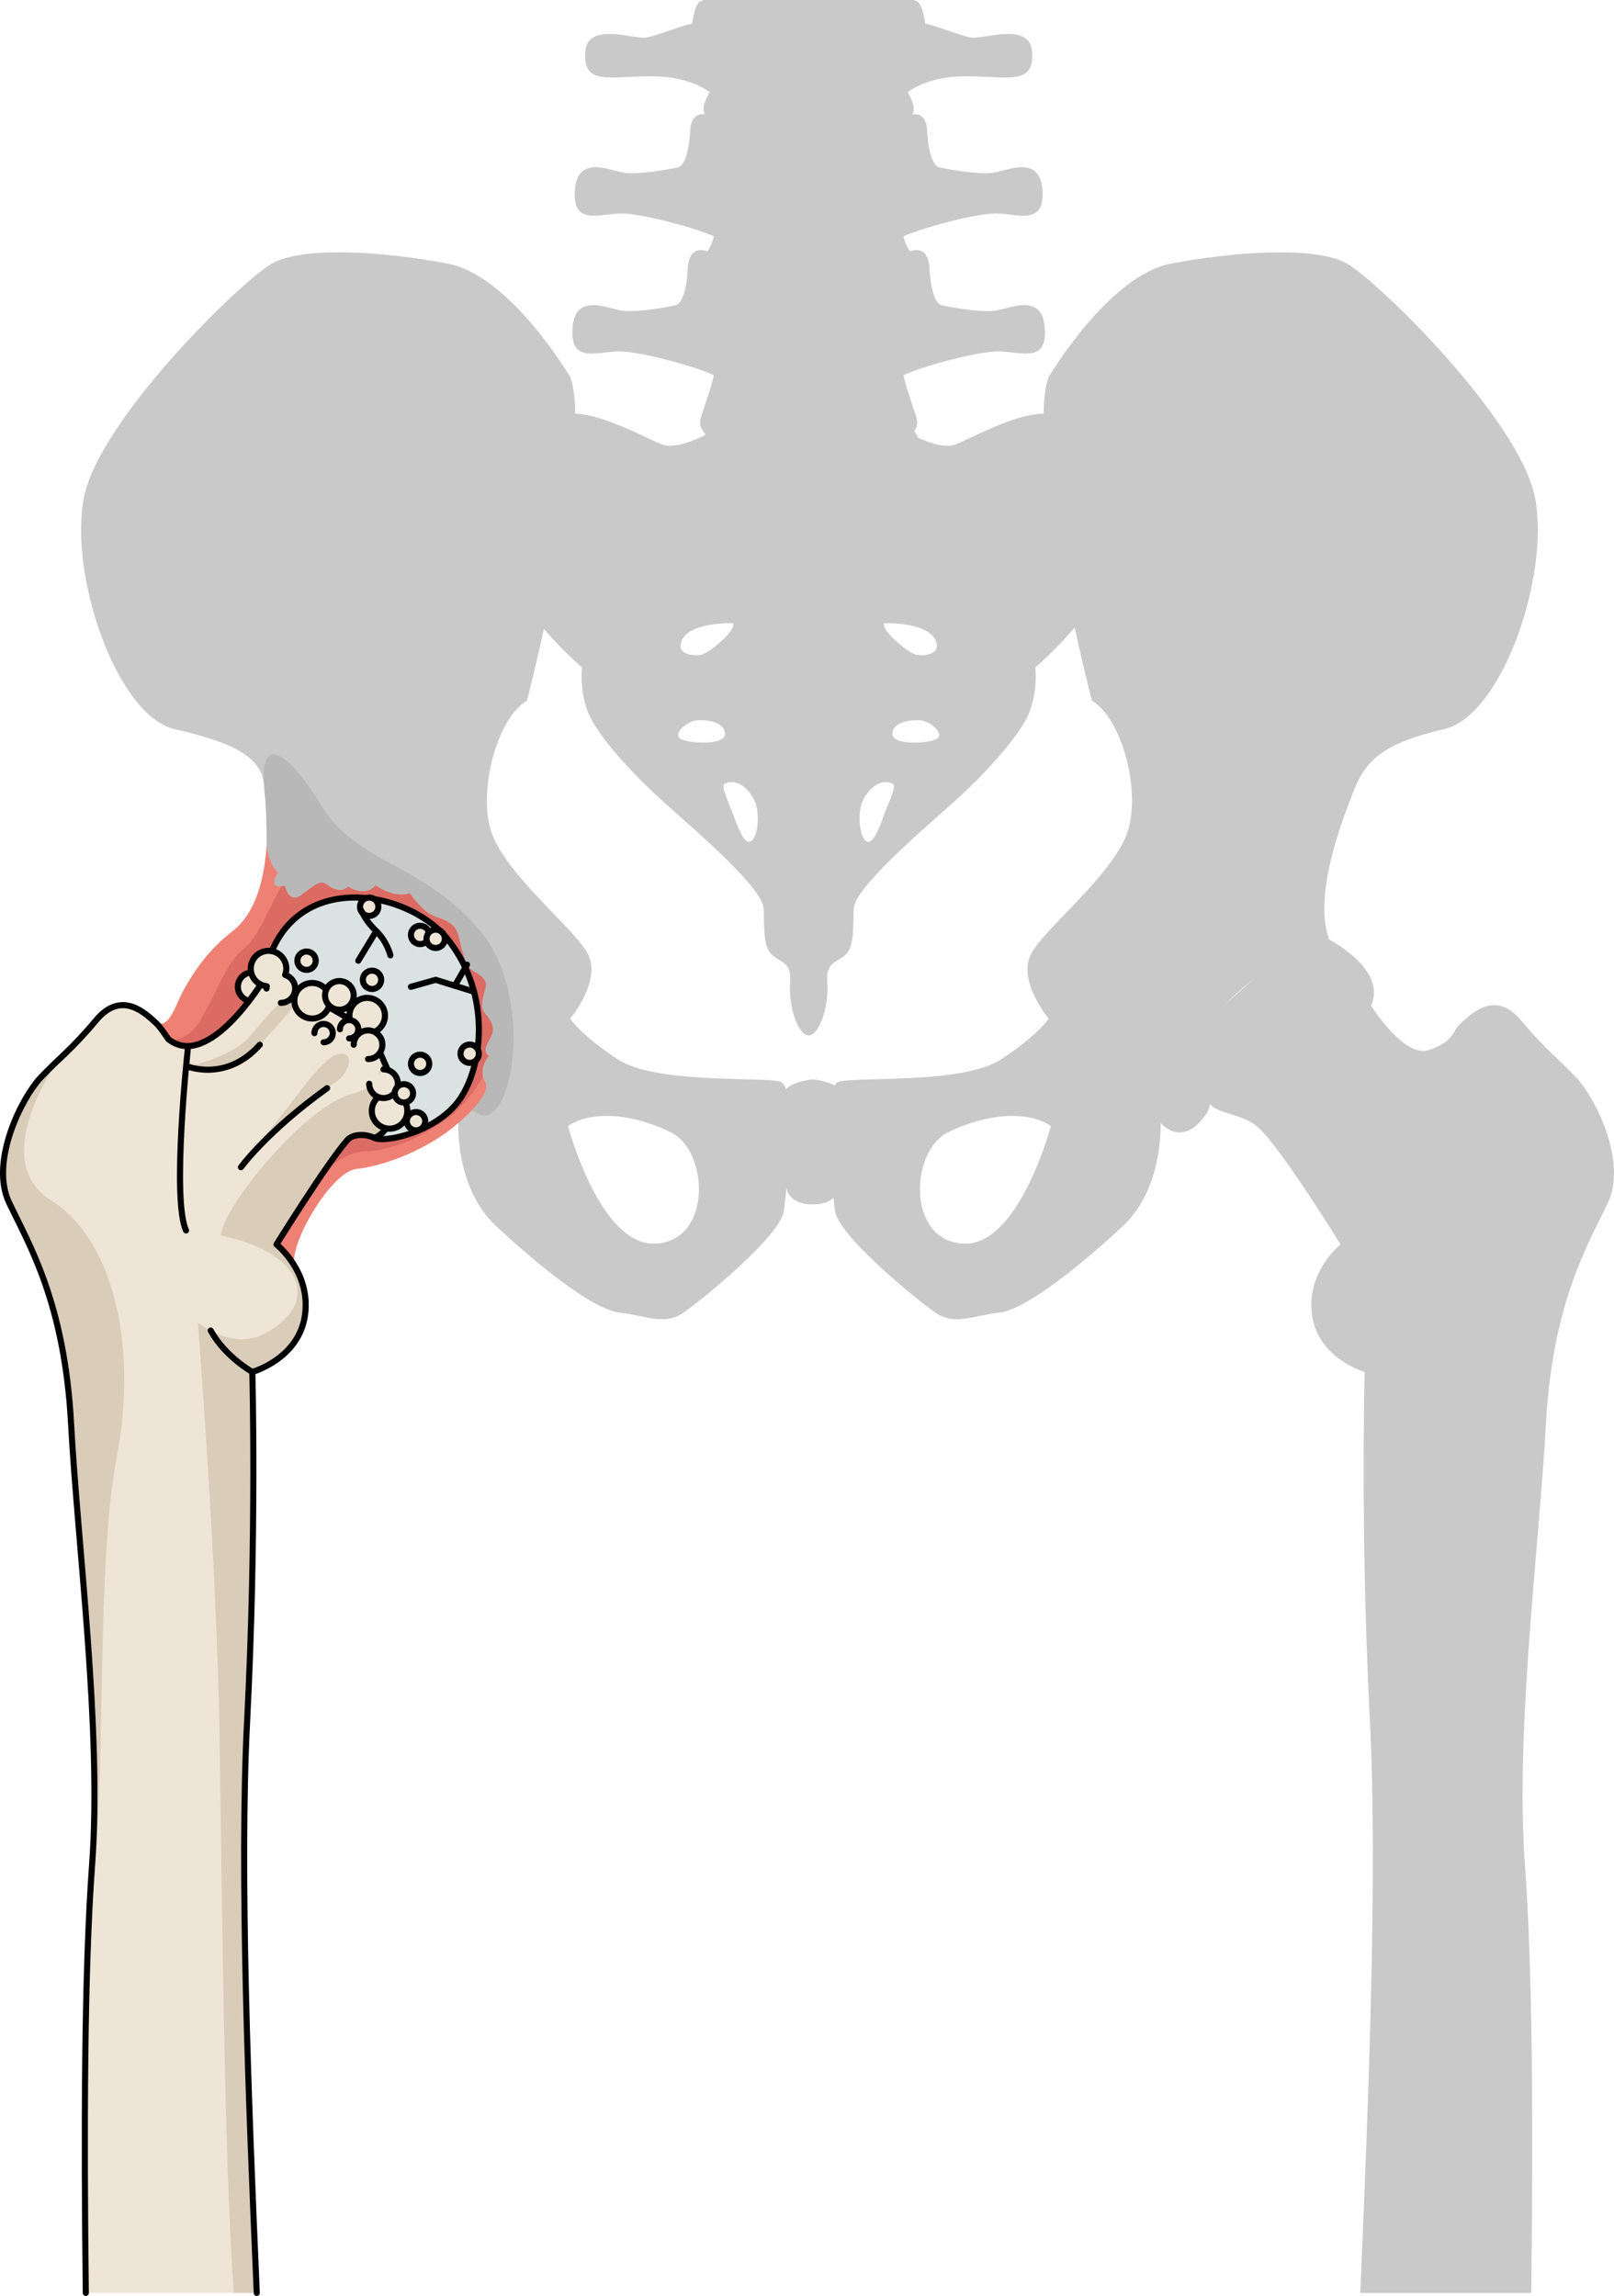 <?xml version="1.0" encoding="utf-8"?>
<!-- Generator: Adobe Illustrator 16.0.0, SVG Export Plug-In . SVG Version: 6.00 Build 0)  -->
<!DOCTYPE svg PUBLIC "-//W3C//DTD SVG 1.1//EN" "http://www.w3.org/Graphics/SVG/1.1/DTD/svg11.dtd">
<svg version="1.1" id="Layer_1" xmlns="http://www.w3.org/2000/svg" xmlns:xlink="http://www.w3.org/1999/xlink" x="0px" y="0px"
	 width="265.126px" height="377.11px" viewBox="0 0 265.126 377.11" enable-background="new 0 0 265.126 377.11"
	 xml:space="preserve">
<g>
	<g>
		<path fill="#C9C9C9" d="M128.038,177.624c-3.185-0.759-20.407,0.4-26.534-3.61c-6.123-4.011-7.839-6.707-7.839-6.707
			s5.143-6.125,2.942-10.538c-2.209-4.411-14.461-13.724-16.178-21.076c-1.713-7.353,1.717-18.136,6.126-20.584
			c0,0,11.031-42.645,7.11-53.185c0,0-9.803-16.661-20.097-18.622c-10.294-1.963-23.774-2.941-28.917,0
			c-5.146,2.939-28.429,25.732-30.879,38.473c-2.453,12.746,5.392,35.782,14.949,37.989c9.557,2.207,14.669,4.582,14.704,9.804
			c0.035,5.275,6.861,17.398,4.165,24.75c4.659-0.734,16.42,9.067,21.075,14.95c4.659,5.881,6.617,15.192,6.617,15.192
			s-0.488,10.645,6.127,16.844c6.619,6.194,15.93,13.791,20.343,14.285c4.412,0.487,7.349,2.203,10.536,0
			c3.184-2.21,15.999-12.669,16.483-16.75C129.261,194.756,131.224,178.38,128.038,177.624z M107.811,204.263
			c-9.235,0.634-14.513-19.33-14.513-19.33c3.96-2.637,10.775-1.977,16.935,1.065C116.389,189.043,117.052,203.629,107.811,204.263z
			"/>
	</g>
	<path fill="#C9C9C9" d="M218.341,154.319c0,0,10.541,5.391,6.371,11.765c-4.166,6.37-11.028,3.431-11.028,3.431
		s-6.614,0.487-10.048,3.185c-3.432,2.695-5.145,9.684-5.145,9.684s-3.436,6.49-7.846,2.077
		c-4.411-4.408,3.287-13.448,10.854-19.759C209.069,158.39,212.454,153.091,218.341,154.319z"/>
	<path fill="#C9C9C9" d="M137.157,198.84c0.485,4.08,13.301,14.539,16.484,16.75c3.187,2.203,6.127,0.487,10.538,0
		c4.409-0.494,13.722-8.09,20.341-14.285c6.618-6.199,6.125-16.844,6.125-16.844s1.96-9.311,6.621-15.192
		c4.656-5.882,16.417-15.684,21.074-14.95c-2.697-7.352,2.205-19.851,4.162-24.75c1.965-4.904,5.146-7.598,14.709-9.804
		c9.557-2.207,17.398-25.243,14.949-37.989c-2.455-12.741-25.736-35.534-30.882-38.473c-5.147-2.941-18.626-1.963-28.92,0
		c-10.289,1.96-20.093,18.622-20.093,18.622c-3.922,10.54,7.107,53.185,7.107,53.185c4.41,2.448,7.846,13.231,6.127,20.584
		c-1.717,7.352-13.969,16.665-16.172,21.076c-2.207,4.413,2.938,10.538,2.938,10.538s-1.717,2.695-7.842,6.707
		c-6.127,4.01-23.348,2.851-26.536,3.61C134.705,178.38,136.665,194.756,137.157,198.84z M155.695,185.999
		c6.159-3.042,12.978-3.702,16.935-1.065c0,0-5.277,19.964-14.516,19.33C148.88,203.629,149.54,189.043,155.695,185.999z"/>
	<g>
		<path fill="#D9CDBA" d="M166.827,198.329c0.006-0.005,0.006-0.008,0.012-0.011c0,0.003-0.006,0.015-0.006,0.015L166.827,198.329z"
			/>
	</g>
	<path fill="#C9C9C9" d="M249.808,167.547c-4.245-5.066-8.24-0.914-9.82,0.496c-1.574,1.408-0.921,2.879-5.201,4.406
		c-4.273,1.528-9.984-7.905-9.984-7.905c-1.829-1.207-4.523,5.783-10.258,4.229c-5.737-1.552-13.598,0.916-15.967,8.059
		c-2.365,7.144,4.35,4.846,8.219,8.45c3.867,3.602,13.406,19.119,13.406,19.119s-5.688,4.469-4.672,11.633
		c1.016,7.165,8.643,9.306,8.643,9.306s-0.738,26.398,0.86,57.399c1.266,24.601-0.213,61.964-1.588,93.871h28.081
		c0.327-26.872,0.251-52.902-1.041-70.434c-1.611-21.943,2.391-52.493,3.464-72.373c1.077-19.88,6.955-29.476,10.174-36.255
		c3.224-6.782-2.094-17.263-5.159-20.528C255.899,173.756,254.05,172.61,249.808,167.547z"/>
	<path fill="#C9C9C9" d="M133.495,197.812c0,0,2.967,0.22,4.042-1.911c1.075-2.134,0.751-13.652,0.751-15.917
		c0-2.268-4.793-2.704-4.793-2.704s-4.802,0.436-4.802,2.704c0,2.266-0.321,13.783,0.753,15.917
		C130.523,198.033,133.495,197.812,133.495,197.812z"/>
	<g>
		<g>
			<path fill="#C9C9C9" d="M175.175,68.908c-4.461-3.277-14.41,2.573-18.232,4.091c-3.283,1.302-10.586-3.506-10.586-3.506
				l-13.512-0.118l-13.523,0.118c0,0-7.3,4.808-10.578,3.506c-3.829-1.519-13.771-7.368-18.236-4.091
				c-4.461,3.273-10.073,15.202-7.525,23.74c2.549,8.537,12.627,16.959,12.627,16.959s-0.514,4.559,1.399,8.303
				c1.915,3.738,7.012,9.357,12.245,14.034c5.224,4.676,16.062,13.918,16.192,17.31c0.128,3.391-0.131,6.429,1.53,7.718
				c1.656,1.287,3.061,1.172,2.804,4.562c-0.254,3.391,1.146,8.42,3.063,8.539c1.91-0.119,3.312-5.147,3.059-8.539
				c-0.258-3.39,1.146-3.274,2.801-4.562c1.66-1.289,1.404-4.327,1.535-7.718c0.125-3.391,10.967-12.633,16.192-17.31
				c5.228-4.677,10.327-10.296,12.238-14.034c1.919-3.744,1.403-8.303,1.403-8.303s10.074-8.422,12.623-16.959
				C185.247,84.109,179.64,72.181,175.175,68.908z M111.802,105.828c0.616-3.759,8.622-3.477,8.622-3.477
				c0.68,1.065-3.969,4.989-5.319,5.214C113.759,107.79,111.543,107.439,111.802,105.828z M111.802,121.363
				c-1.343-0.783,1.041-3.084,3.059-3.084c2.019,0,4.28,0.558,4.222,2.353C119.02,122.429,113.148,122.149,111.802,121.363z
				 M123.544,138.023c-1.102,1.12-2.199-1.741-3.052-4.098c-0.851-2.356-2.197-4.854-1.41-5.217
				c2.323-1.066,4.399,1.517,5.012,3.147C124.708,133.48,124.645,136.9,123.544,138.023z M145.255,102.351
				c0,0,8.013-0.282,8.625,3.477c0.259,1.611-1.957,1.961-3.303,1.737C149.233,107.34,144.584,103.416,145.255,102.351z
				 M145.189,133.925c-0.849,2.357-1.95,5.218-3.051,4.098c-1.101-1.123-1.163-4.543-0.551-6.168
				c0.614-1.63,2.687-4.213,5.013-3.147C147.389,129.07,146.042,131.569,145.189,133.925z M153.88,121.363
				c-1.344,0.786-7.217,1.065-7.275-0.731c-0.062-1.794,2.199-2.353,4.213-2.353C152.841,118.279,155.222,120.58,153.88,121.363z"/>
			<path fill="#C9C9C9" d="M117.497,19.327c0,0-3.9-2.25-4.126,2.143c-0.222,4.397-1.272,5.771-1.871,5.974
				c-0.603,0.208-6.739,1.374-9.209,0.895c-2.471-0.483-7.485-2.815-7.862,2.954c-0.371,5.765,3.894,3.841,7.565,3.777
				c3.664-0.07,14.448,2.951,16.393,4.324C120.335,40.767,122.962,23.239,117.497,19.327z"/>
			<path fill="#C9C9C9" d="M148.176,19.327c0,0,3.902-2.25,4.124,2.143c0.224,4.397,1.273,5.771,1.873,5.974
				c0.6,0.208,6.736,1.374,9.212,0.895c2.466-0.483,7.485-2.815,7.858,2.954c0.375,5.765-3.891,3.841-7.562,3.777
				c-3.668-0.07-14.447,2.951-16.395,4.324C145.341,40.767,142.712,23.239,148.176,19.327z"/>
			<path fill="#C9C9C9" d="M116.424,41.372c0,0-3.225-1.646-3.443,2.747c-0.226,4.394-1.277,5.768-1.874,5.973
				c-0.597,0.206-6.739,1.371-9.207,0.893c-2.47-0.479-7.486-2.813-7.859,2.954c-0.377,5.768,3.891,3.846,7.557,3.775
				c3.667-0.068,14.449,2.952,16.397,4.329C119.938,63.414,121.893,45.286,116.424,41.372z"/>
			<path fill="#C9C9C9" d="M149.249,41.372c0,0,3.217-1.646,3.442,2.747c0.227,4.394,1.275,5.768,1.875,5.973
				c0.599,0.206,6.737,1.371,9.203,0.893c2.476-0.479,7.491-2.813,7.862,2.954c0.377,5.768-3.889,3.846-7.558,3.775
				c-3.669-0.068-14.452,2.952-16.399,4.329C145.729,63.414,143.782,45.286,149.249,41.372z"/>
			<path fill="#C9C9C9" d="M151.796,23.544c0,3.759-8.336,4.749-18.617,4.749c-10.282,0-18.615-0.989-18.615-4.749
				c0-3.758,8.333-5.162,18.615-5.162C143.46,18.382,151.796,19.786,151.796,23.544z"/>
			<path fill="#C9C9C9" d="M150.983,72.867c0,3.759-7.975,6.807-17.805,6.807c-9.834,0-17.805-3.047-17.805-6.807
				c0-3.76,7.971-6.807,17.805-6.807C143.009,66.06,150.983,69.107,150.983,72.867z"/>
			<path fill="#C9C9C9" d="M148.427,56.545c1.123-1.919,3.506-2.814,2.24-4.876c-4.169-0.75-17.715,3.71-17.832,3.75
				c-0.113-0.04-13.659-4.5-17.829-3.75c-1.266,2.062,1.118,2.957,2.242,4.876c1.121,1.924,0.194,5.221-2.062,11.833
				c-2.245,6.572,17.425,5.618,17.649,5.606c0.224,0.012,19.896,0.965,17.654-5.606C148.233,61.766,147.303,58.47,148.427,56.545z"
				/>
			<path fill="#C9C9C9" d="M151.796,49.868c0,3.756-8.336,5.57-18.617,5.57c-10.282,0-18.615-1.813-18.615-5.57
				c0-3.765,8.333-5.577,18.615-5.577C143.46,44.291,151.796,46.103,151.796,49.868z"/>
			<path fill="#C9C9C9" d="M149.025,29.837c1.35-0.62,3.069-2.541,1.05-3.914c-5.104,1.754-14.272,1.864-16.883,1.858v-0.006
				c0,0-0.129,0.003-0.357,0.006c-0.227-0.003-0.357-0.006-0.357-0.006v0.006c-2.606,0.005-11.778-0.104-16.878-1.858
				c-2.021,1.374-0.299,3.294,1.046,3.914c1.35,0.616,1.199,7.002,0.452,9.613c-0.748,2.606-4.631,5.539,0.151,7.138
				c4.933,1.655,13.73,1.343,15.587,1.256c1.86,0.087,10.654,0.399,15.592-1.256c4.777-1.599,0.895-4.531,0.148-7.138
				C147.823,36.84,147.681,30.454,149.025,29.837z"/>
			<g>
				<path fill="#C9C9C9" d="M115.277,0.17c0,0-1.007-0.277-1.592,3.707c-2.422,0.536-5.677,1.992-7.6,2.301
					c-1.923,0.303-9.52-2.604-9.933,2.221c-0.498,5.723,3.916,4.132,10.848,4.132c6.936,0,9.942,2.913,9.942,2.913
					S124.888,6.115,115.277,0.17z"/>
				<path fill="#C9C9C9" d="M150.39,0.17c0,0,1.013-0.277,1.598,3.707c2.418,0.536,5.677,1.992,7.601,2.301
					c1.919,0.303,9.522-2.604,9.938,2.221c0.491,5.723-3.922,4.132-10.854,4.132c-6.935,0-9.942,2.913-9.942,2.913
					S140.782,6.115,150.39,0.17z"/>
				<path fill="#C9C9C9" d="M114.963,0.93c-0.063,3.63,3.297,2.307,3.297,7.699c0,5.389-2.698,7.037-2.698,9.347
					c0,2.787,7.813,2.855,16.915,2.859c0.122,0,0.242,0,0.357,0c0.12,0,0.238,0,0.357,0c9.107-0.004,16.918-0.072,16.918-2.859
					c0-2.31-2.694-3.958-2.694-9.347c0-5.393,3.358-4.069,3.295-7.699c-0.006-0.35-0.188-0.657-0.498-0.93H115.46
					C115.151,0.273,114.969,0.58,114.963,0.93z"/>
			</g>
		</g>
	</g>
	<g>
		<path fill="#B8B8B8" d="M43.424,129.569c0.582,5.778,0.294,11.073,0.376,19.978c0.083,8.902,2.18,7.866,7.653,10.945
			c5.472,3.078,21.706,19.867,27.208,22.506c5.503,2.639,9.423-19.429,0-30.374c-9.422-10.945-20.025-10.779-25.841-20.269
			C47.006,122.866,42.52,120.597,43.424,129.569z"/>
	</g>
	<path fill="#EF8174" d="M24.163,166.754c3.424,3.883,4.355-1.269,6.126-4.383c1.772-3.113,4.019-6.404,7.912-9.429
		c3.893-3.023,5.22-8.694,5.599-14.104c0,0,0.254,3.006,1.869,4.505c0,0-2.044,2.784,1.123,2.146c0,0,0.607,3.042,2.683,1.544
		s2.999-2.537,4.035-1.845c1.039,0.693,2.362,1.61,3.691,0.461c0,0,2.767,1.846,4.498-0.229c0,0,2.906,2.202,5.639,1.308
		c0,0,1.509,2.266,3.125,3.305c1.615,1.037,4.152,0.921,4.843,3.689s1.038,4.727,2.075,5.535c1.038,0.806,2.884,1.269,2.308,3.229
		c-0.577,1.959-0.809,3.114,0.115,4.151c0.922,1.04,1.5,2.191,0.922,3.46c-0.577,1.268-1.614,2.422-0.461,3.344
		c0,0-1.845,2.191-0.576,4.267c1.268,2.075-4.226,6.808-6.689,8.533c-4.613,3.229-10.305,5.305-14.493,5.766
		c-4.188,0.462-11.423,12.928-10.03,16.081c0,0-14.225-2.841-21.604-13.382C19.492,184.167,24.163,166.754,24.163,166.754z"/>
	<path fill="#DB6B63" d="M80.264,173.442c-1.153-0.922-0.115-2.076,0.461-3.344c0.578-1.269,0-2.42-0.922-3.46
		c-0.923-1.037-0.692-2.191-0.115-4.151c0.576-1.96-1.27-2.423-2.308-3.229c-1.037-0.808-1.384-2.767-2.075-5.535
		s-3.229-2.652-4.843-3.689c-1.616-1.039-3.125-3.305-3.125-3.305c-2.732,0.894-5.639-1.308-5.639-1.308
		c-1.731,2.075-4.498,0.229-4.498,0.229c-1.329,1.149-2.652,0.232-3.691-0.461c-1.037-0.692-1.959,0.347-4.035,1.845
		s-2.683-1.544-2.683-1.544c-0.191,0.039-0.361,0.064-0.516,0.078c-2.053,3.364-3.827,8.357-6.094,10.14
		c-3.333,2.621-4.71,7.921-7.682,12.472c-2.972,4.554-7.986,1.892-7.986,1.892c1.526,18.787,24.378,28.854,27.045,24.785
		c2.668-4.07,5.825-5.707,8.898-5.775c3.073-0.069,9.41-2.152,14.372-6.434c1.303-1.125,2.948-3.182,4.508-5.791
		C78.9,175.075,80.264,173.442,80.264,173.442z"/>
	
		<circle fill="#EFE5D6" stroke="#000000" stroke-linecap="round" stroke-linejoin="round" stroke-miterlimit="10" cx="41.427" cy="162.081" r="2.355"/>
	<g>
		<path fill="#EFE5D6" d="M43.331,160.909c0,0-9.074,15.14-15.698,9.75c0,0-1.276-1.966-1.997-2.617
			c-1.569-1.418-5.575-5.562-9.819-0.496c-4.245,5.063-6.094,6.209-9.158,9.473c-3.063,3.265-8.378,13.746-5.158,20.528
			c3.22,6.779,9.098,16.375,10.173,36.255c1.071,19.88,5.072,50.43,3.464,72.373c-1.291,17.531-1.366,43.562-1.042,70.434h28.08
			c-1.375-31.907-2.854-69.271-1.587-93.871c1.598-31,0.857-57.399,0.857-57.399s7.63-2.141,8.648-9.306
			c1.012-7.164-4.675-11.633-4.675-11.633s8.121-13.105,11.611-17.127c0.795-0.916,2.697-1.195,4.487-0.362
			c1.79,0.831,10.398-1.009,14.09-6.473c3.693-5.462,5.066-16.973-1.864-25.915C66.814,145.584,46.434,142.49,43.331,160.909z"/>
		<path fill="#D9CDBA" d="M41.534,188.881c-1.65,1.833,10.945-9.578,13.34-10.946c2.394-1.368,3.763-5.472,0.684-4.787
			C52.479,173.831,47.69,182.04,41.534,188.881z"/>
		<path fill="#D9CDBA" d="M30.93,175.199c0,0,6.498,2.053,10.945-2.736c4.446-4.79,8.893-9.578,7.184-9.578
			c-1.71,0-5.13,3.764-7.868,7.184C38.455,173.489,30.93,175.199,30.93,175.199z"/>
		<path fill="#D9CDBA" d="M62.351,170.659c0.759,3.186,0.799,7.653-4.331,8.954c-8.232,2.081-21.626,19.06-21.744,23.321
			c12.627,2.517,17.065,10.642,7.297,16.061c-5.329,2.958-11.074-1.731-11.074-1.731s3.144,39.63,3.581,68.347
			c0.42,27.291,0.704,67.362,2.303,91h3.793c-1.375-31.907-2.854-69.271-1.587-93.871c1.598-31,0.857-57.399,0.857-57.399
			s7.63-2.141,8.648-9.306c1.012-7.164-4.675-11.633-4.675-11.633s8.399-13.438,11.611-17.127c2.749-3.158,5.324,4.019,10.14-6.39
			l-4.362-9.892C62.654,170.887,62.506,170.766,62.351,170.659z"/>
		<path fill="#DAE2E2" d="M43.39,160.621c1.659,0.479,3.696,1.203,5.669,2.264c4.447,2.395,11.288,5.132,13.34,9.92
			c2.052,4.789,2.737,5.472,2.394,7.525c-0.342,2.051-0.394,5.296-3.275,6.583c1.79,0.831,10.398-1.009,14.09-6.473
			c3.693-5.462,5.066-16.973-1.864-25.915C66.852,145.632,46.66,142.534,43.39,160.621z"/>
		<path fill="#D9CDBA" d="M19.189,239.241c3.374-17.648-0.274-35.47-10.853-42.137c-10.581-6.664,1.313-23.049,1.313-23.049l0,0
			c-0.947,0.9-1.895,1.796-2.99,2.965c-3.063,3.265-8.378,13.746-5.158,20.528c3.22,6.779,9.098,16.375,10.173,36.255
			c1.071,19.88,5.072,50.43,3.464,72.373c-0.095,1.266-0.169,2.576-0.229,3.923c0.229-0.753,0.417-1.619,0.528-2.643
			C17.397,289.617,15.814,256.891,19.189,239.241z"/>
		<path fill="none" stroke="#000000" stroke-linecap="round" stroke-linejoin="round" stroke-miterlimit="10" d="M42.177,376.61
			c-1.376-31.905-2.854-69.272-1.587-93.871c1.598-31,0.857-57.399,0.857-57.399s7.63-2.141,8.648-9.306
			c1.012-7.164-4.675-11.633-4.675-11.633s8.121-13.105,11.611-17.127c0.795-0.916,2.697-1.195,4.487-0.362
			c1.79,0.831,10.398-1.009,14.09-6.473c3.693-5.462,5.066-16.973-1.864-25.915c-6.93-8.941-27.311-12.035-30.414,6.383
			c0,0-9.074,15.14-15.698,9.75c0,0-1.276-1.966-1.997-2.617c-1.569-1.418-5.575-5.562-9.819-0.496
			c-4.245,5.063-6.094,6.209-9.158,9.473c-3.063,3.265-8.378,13.746-5.158,20.528c3.22,6.779,9.098,16.375,10.173,36.255
			c1.071,19.88,5.072,50.43,3.464,72.373c-1.29,17.532-1.366,43.561-1.042,70.434"/>
		<path fill="none" stroke="#000000" stroke-linecap="round" stroke-linejoin="round" stroke-miterlimit="10" d="M30.838,172.449
			c0,0-2.659,24.491-0.277,29.652"/>
		<path fill="none" stroke="#000000" stroke-linecap="round" stroke-linejoin="round" stroke-miterlimit="10" d="M30.93,175.199
			c0,0,6.357,2.489,11.75-3.604"/>
		<path fill="none" stroke="#000000" stroke-linecap="round" stroke-linejoin="round" stroke-miterlimit="10" d="M39.581,191.712
			c0,0,4.291-5.913,14.16-12.986"/>
		<path fill="none" stroke="#000000" stroke-linecap="round" stroke-linejoin="round" stroke-miterlimit="10" d="M41.446,225.34
			c0,0-4.433-2.46-6.838-6.797"/>
	</g>
	<path fill="none" stroke="#000000" stroke-miterlimit="10" d="M43.39,160.621c1.659,0.479,3.696,1.203,5.669,2.264
		c4.447,2.395,11.288,5.132,13.34,9.92c2.052,4.789,2.737,5.472,2.394,7.525c-0.342,2.051-0.394,5.296-3.275,6.583"/>
	<g>
		
			<circle fill="#EFE5D6" stroke="#000000" stroke-linecap="round" stroke-linejoin="round" stroke-miterlimit="10" cx="63.992" cy="182.461" r="2.921"/>
		
			<circle fill="#EFE5D6" stroke="#000000" stroke-linecap="round" stroke-linejoin="round" stroke-miterlimit="10" cx="60.317" cy="166.82" r="2.921"/>
		
			<circle fill="#EFE5D6" stroke="#000000" stroke-linecap="round" stroke-linejoin="round" stroke-miterlimit="10" cx="51.272" cy="164.371" r="2.921"/>
		<path fill="#EFE5D6" stroke="#000000" stroke-linecap="round" stroke-linejoin="round" stroke-miterlimit="10" d="M63.002,175.647
			c1.301,0,2.355,1.055,2.355,2.355s-1.054,2.356-2.355,2.356c-1.302,0-2.356-1.055-2.356-2.356"/>
		<path fill="#EFE5D6" stroke="#000000" stroke-linecap="round" stroke-linejoin="round" stroke-miterlimit="10" d="M58.102,171.595
			c0-1.301,1.055-2.354,2.356-2.354c1.302,0,2.355,1.054,2.355,2.354c0,1.301-1.053,2.356-2.355,2.356"/>
		
			<circle fill="#EFE5D6" stroke="#000000" stroke-linecap="round" stroke-linejoin="round" stroke-miterlimit="10" cx="55.747" cy="163.494" r="2.355"/>
		<path fill="#EFE5D6" stroke="#000000" stroke-linecap="round" stroke-linejoin="round" stroke-miterlimit="10" d="M46.137,164.718
			c1.302,0,2.355-1.052,2.355-2.354c0-1.056-0.699-1.939-1.656-2.238c0.121-0.322,0.196-0.668,0.196-1.031
			c0-1.613-1.307-2.921-2.92-2.921c-1.613,0-2.921,1.308-2.921,2.921c0,1.513,1.155,2.743,2.629,2.891
			c-0.021,0.125-0.039,0.248-0.039,0.378"/>
		
			<circle fill="#EFE5D6" stroke="#000000" stroke-linecap="round" stroke-linejoin="round" stroke-miterlimit="10" cx="69.009" cy="174.733" r="1.508"/>
		
			<circle fill="#EFE5D6" stroke="#000000" stroke-linecap="round" stroke-linejoin="round" stroke-miterlimit="10" cx="77.154" cy="173.071" r="1.508"/>
		
			<circle fill="#EFE5D6" stroke="#000000" stroke-linecap="round" stroke-linejoin="round" stroke-miterlimit="10" cx="68.343" cy="184.155" r="1.508"/>
		
			<circle fill="#EFE5D6" stroke="#000000" stroke-linecap="round" stroke-linejoin="round" stroke-miterlimit="10" cx="66.348" cy="179.581" r="1.508"/>
		<path fill="#EFE5D6" stroke="#000000" stroke-linecap="round" stroke-linejoin="round" stroke-miterlimit="10" d="M51.649,169.688
			c0-0.833,0.675-1.508,1.508-1.508c0.834,0,1.507,0.675,1.507,1.508c0,0.833-0.673,1.508-1.507,1.508"/>
		
			<circle fill="#EFE5D6" stroke="#000000" stroke-linecap="round" stroke-linejoin="round" stroke-miterlimit="10" cx="50.355" cy="157.792" r="1.508"/>
		
			<circle fill="#EFE5D6" stroke="#000000" stroke-linecap="round" stroke-linejoin="round" stroke-miterlimit="10" cx="61.11" cy="160.934" r="1.508"/>
		
			<circle fill="#EFE5D6" stroke="#000000" stroke-linecap="round" stroke-linejoin="round" stroke-miterlimit="10" cx="69.009" cy="153.562" r="1.508"/>
		
			<circle fill="#EFE5D6" stroke="#000000" stroke-linecap="round" stroke-linejoin="round" stroke-miterlimit="10" cx="60.646" cy="148.932" r="1.508"/>
		
			<circle fill="#EFE5D6" stroke="#000000" stroke-linecap="round" stroke-linejoin="round" stroke-miterlimit="10" cx="71.567" cy="154.2" r="1.508"/>
		<path fill="#EFE5D6" stroke="#000000" stroke-linecap="round" stroke-linejoin="round" stroke-miterlimit="10" d="M55.841,169.053
			c0-0.833,0.675-1.509,1.508-1.509c0.833,0,1.507,0.676,1.507,1.509c0,0.832-0.674,1.508-1.507,1.508"/>
	</g>
	<polyline fill="none" stroke="#000000" stroke-linecap="round" stroke-linejoin="round" stroke-miterlimit="10" points="
		67.501,162.081 71.568,160.934 77.856,162.885 	"/>
	
		<line fill="none" stroke="#000000" stroke-linecap="round" stroke-linejoin="round" stroke-miterlimit="10" x1="74.71" y1="161.91" x2="76.716" y2="158.441"/>
	<path fill="none" stroke="#000000" stroke-linecap="round" stroke-linejoin="round" stroke-miterlimit="10" d="M59.218,149.395
		c0.475,0.696,0.779,1.792,2.586,3.539c1.809,1.748,2.328,3.979,2.328,3.979"/>
	
		<line fill="none" stroke="#000000" stroke-linecap="round" stroke-linejoin="round" stroke-miterlimit="10" x1="61.804" y1="152.934" x2="58.856" y2="157.792"/>
</g>
</svg>

